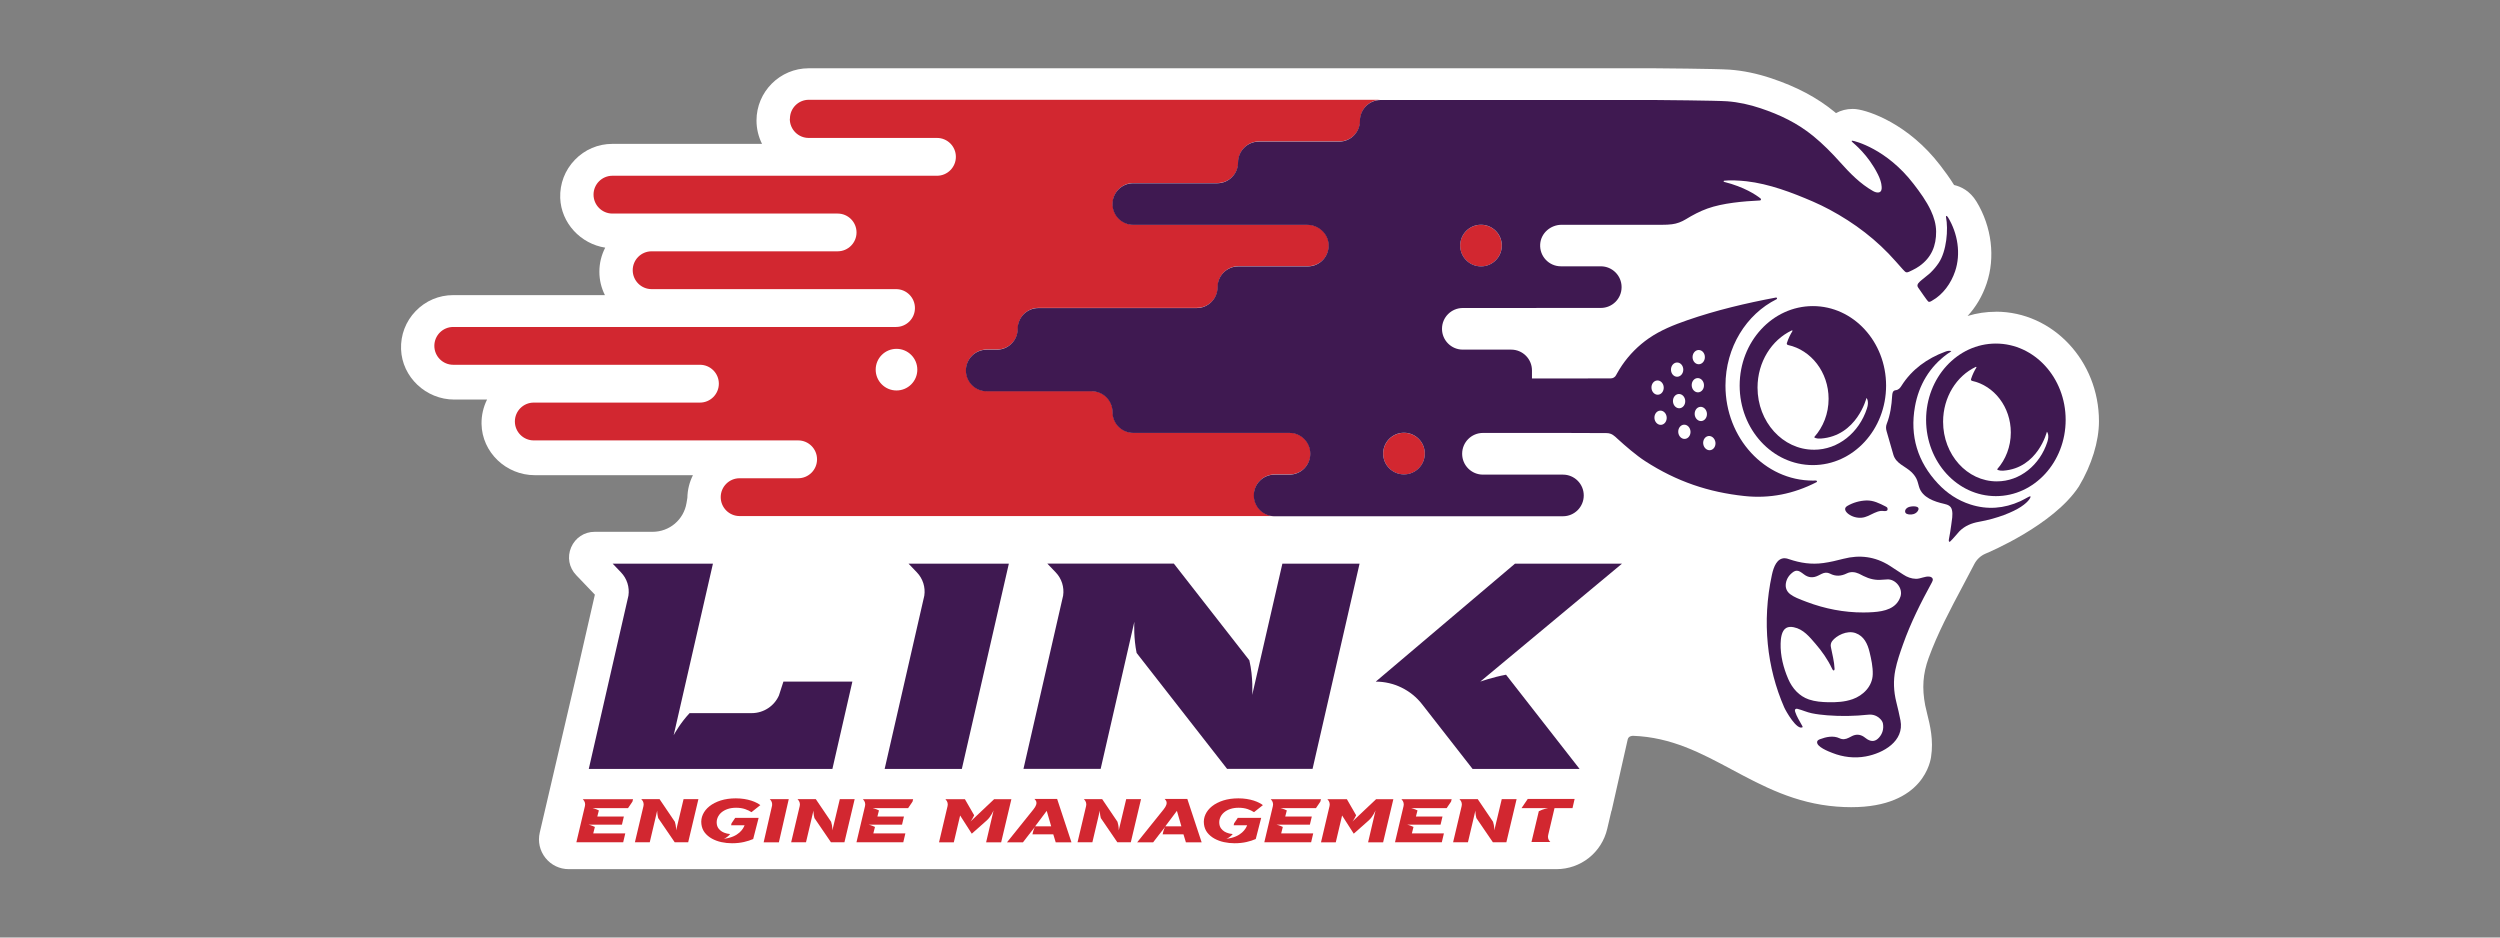 <svg viewBox="0 0 800 300" xmlns="http://www.w3.org/2000/svg" data-name="Layer 1" id="Layer_1">
  <rect x="0" y="0" width="800" height="300" fill="#808080" stroke="none"/>
  <defs>
    <style>
      .cls-1 {
        fill: #fff;
      }

      .cls-2 {
        fill: #d22730;
      }

      .cls-3 {
        fill: #3f1951;
      }
    </style>
  </defs>
  <g data-name="Logo artwork" id="Logo_artwork">
    <path d="M638.68,99.76c-3.09,0-6.12,.45-9.05,1.35,2.67-2.88,4.74-6.39,6.09-10.38,2.83-8.37,1.64-18.14-3.2-26.15-2.13-3.53-5.03-4.88-7.22-5.38-1.47-2.39-3.06-4.5-4.46-6.33-10.18-13.26-22.75-17.44-26.76-17.93l-.52-.06-.81-.02c-1.85,0-3.64,.46-5.23,1.33-.16-.13-.32-.26-.47-.39-5.62-4.59-12.05-8.01-20.23-10.75-4.51-1.51-8.98-2.44-13.28-2.76-4.09-.3-23.93-.44-24.11-.44H258.78c-9.21,0-16.7,7.5-16.7,16.71,0,2.64,.62,5.19,1.77,7.48h-47.89c-4.57,0-8.83,1.81-12.01,5.11-3.18,3.3-4.84,7.64-4.68,12.22,.29,8,6.53,14.65,14.4,15.88-1.22,2.35-1.87,4.97-1.87,7.69s.62,5.21,1.78,7.5h-48.56c-4.57,0-8.83,1.81-12.01,5.11-3.18,3.3-4.84,7.63-4.67,12.22,.32,8.87,7.95,16.09,17.02,16.09h10.5c-1.19,2.38-1.81,5.04-1.77,7.79,.15,9.05,7.81,16.41,17.07,16.41h50.58c-1.12,2.22-1.74,4.69-1.78,7.25l-.28,1.68c-.89,5.33-5.46,9.19-10.86,9.19h-18.52c-3.34,0-6.22,1.91-7.54,4.98-1.31,3.07-.69,6.47,1.62,8.88l5.98,6.25-5.87,25.65-11.77,50.5c-.66,2.85,0,5.8,1.82,8.09,1.82,2.29,4.54,3.6,7.46,3.6H498.03c7.82,0,14.52-5.32,16.29-12.93l1.34-5.74h.05s5.15-22.82,5.15-22.82c.25-1.09,1.32-1.17,1.71-1.18,12.26,.45,21.72,5.5,31.73,10.86,9.9,5.29,20.13,10.76,33.44,11.79,26.04,2.02,29.72-12.81,30.19-15.81,.87-5.49-.35-10.33-1.23-13.87-.24-.97-.47-1.89-.63-2.69h0c-1.07-5.57-.75-10.11,1.09-15.18,2.85-7.87,6.94-15.55,10.9-22.99,1.23-2.32,2.51-4.71,3.72-7.07,.78-1.51,2.06-2.69,3.61-3.34,.88-.37,21.72-9.09,29.82-21.45l.07-.11c4.06-6.79,6.39-14.37,6.39-20.79,0-19.34-14.8-35.07-32.98-35.07Z" class="cls-1"></path>
    <g>
      <path d="M244.37,269.54l2.69-11.74c.12-.7-.1-1.4-.57-1.9l-.16-.17h6.07l-3.16,13.82s-4.86,0-4.86,0Z" class="cls-2"></path>
      <path d="M379.94,255.65h-7.27l.16,.17c.08,.09,.16,.18,.22,.28,.05,.07,.09,.13,.14,.23,.33,.69,.06,1.56-.82,2.66l-8.48,10.56h5.11l.51-.66h0l.1-.13,1.36-1.77h.01l1.82-2.33s-.53,1.05-.75,2.33h6.66l.78,2.56h5.04l-4.59-13.9Zm-7.04,8.77l3.71-4.95,1.43,4.95h-5.15Z" class="cls-2"></path>
      <path d="M338.28,255.65h-7.27l.16,.17c.08,.09,.16,.18,.22,.28,.05,.07,.09,.13,.14,.23,.33,.69,.06,1.56-.82,2.66l-8.48,10.56h5.11l.51-.66h0l.1-.13,1.36-1.77h.01l1.82-2.33s-.53,1.05-.75,2.33h6.66l.78,2.56h5.04l-4.59-13.9Zm-7.04,8.77l3.71-4.95,1.43,4.95h-5.15Z" class="cls-2"></path>
      <path d="M440.34,255.75l-2.07,1.96h0l-.21,.19-3.76,3.56h0l-1.51,1.43s.66-.87,1.17-1.99v-.02s-2.96-5.14-2.96-5.14h-6.26s.16,.17,.16,.17c.52,.54,.73,1.31,.55,2.04l-2.73,11.59h4.73l2.02-8.58,3.73,5.82,4.82-4.27c1.33-1.18,2.16-3.2,2.16-3.2l-.38,1.61h0l-2.01,8.62h4.81l3.27-13.79h-5.54Z" class="cls-2"></path>
      <path d="M318.11,255.75l-2.07,1.96h0l-.21,.19-3.76,3.56h0l-1.51,1.43s.66-.87,1.17-1.99v-.02s-2.96-5.14-2.96-5.14h-6.26s.16,.17,.16,.17c.52,.54,.73,1.31,.55,2.04l-2.73,11.59h4.73l2.02-8.58,3.73,5.82,4.82-4.27c1.33-1.18,2.16-3.2,2.16-3.2l-.38,1.61h0l-2.01,8.62h4.81l3.27-13.79h-5.54Z" class="cls-2"></path>
      <path d="M488.88,255.66l-2,2.95h5.78s0,0,0,0h2.7s-1.59,.26-2.94,.98l-2.35,9.86h6.05l-.16-.17c-.52-.54-.73-1.31-.55-2.04l2.03-8.63h5.76l.68-2.95s-14.99,0-14.99,0Z" class="cls-2"></path>
      <path d="M480.56,255.73l-2,8.39h0s-.38,1.59-.38,1.59c0,0,.05-1.32-.41-2.75l-.25-.37-4.64-6.86h-5.86l.16,.17c.52,.54,.73,1.31,.55,2.04l-2.74,11.59h4.75l.95-4.03h0l.67-2.84,.76-3.26s-.02,1.11,.32,2.38l5.28,7.74h4.32l3.27-13.79h-4.75Z" class="cls-2"></path>
      <path d="M360.38,255.73l-2,8.39h0s-.38,1.59-.38,1.59c0,0,.05-1.32-.41-2.75l-.25-.37-4.64-6.86h-5.86l.16,.17c.52,.54,.73,1.31,.55,2.04l-2.74,11.59h4.75l.95-4.03h0l.67-2.84,.76-3.26s-.02,1.11,.32,2.38l5.28,7.74h4.32l3.27-13.79h-4.75Z" class="cls-2"></path>
      <path d="M268.74,255.73l-2,8.39h0s-.38,1.59-.38,1.59c0,0,.05-1.32-.41-2.75l-.25-.37-4.64-6.86h-5.86l.16,.17c.52,.54,.73,1.31,.55,2.04l-2.74,11.59h4.75l.95-4.03h0l.67-2.84,.76-3.26s-.02,1.11,.32,2.38l5.28,7.74h4.32l3.27-13.79h-4.75Z" class="cls-2"></path>
      <path d="M218.74,255.73l-2,8.39h0s-.38,1.59-.38,1.59c0,0,.05-1.32-.41-2.75l-.25-.37-4.64-6.86h-5.86l.16,.17c.52,.54,.73,1.31,.55,2.04l-2.74,11.59h4.75l.95-4.03h0l.67-2.84,.76-3.26s-.02,1.11,.32,2.38l5.28,7.74h4.32l3.27-13.79h-4.75Z" class="cls-2"></path>
      <path d="M394.93,263.39l-.16,.7h3.93s0,0,0,0h.38c-.23,.62-.7,1.5-1.63,2.32h0s0,0,0,0c-1.02,.91-2.6,1.73-5.04,2.01,0,0,1.07-.3,2.07-1.54-.06,0-.13,0-.18-.01-.25-.03-.5-.06-.74-.11-.11-.02-.21-.04-.3-.07-.51-.13-.98-.32-1.39-.56-.45-.27-.83-.62-1.13-1.03-.3-.42-.49-.91-.55-1.45-.09-.7,0-1.37,.27-2.01,.26-.63,.67-1.19,1.22-1.66,.54-.46,1.22-.84,2.01-1.1,.79-.27,1.69-.4,2.68-.4,1.07,0,2.03,.15,2.87,.43,.76,.26,1.45,.59,2.05,.98l2.84-2.25c-.3-.23-.67-.46-1.08-.68-.53-.29-1.15-.54-1.82-.76-.68-.22-1.45-.4-2.28-.53-.83-.13-1.73-.2-2.66-.2-1.79,0-3.42,.23-4.84,.68-1.41,.45-2.62,1.07-3.59,1.84-.96,.76-1.67,1.65-2.12,2.64-.45,.98-.61,2.03-.47,3.12,.13,1.05,.5,1.96,1.09,2.71,.6,.76,1.37,1.4,2.27,1.9,.91,.5,1.93,.88,3.04,1.12,1.11,.24,2.25,.36,3.38,.36,1.4,0,2.69-.14,3.84-.4,1.1-.25,2.09-.58,2.95-.95l1.74-6.77h-7.49l-1.14,1.68Z" class="cls-2"></path>
      <path d="M234.11,263.39l-.16,.7h3.93s0,0,0,0h.38c-.23,.62-.7,1.5-1.63,2.32h0s0,0,0,0c-1.02,.91-2.6,1.73-5.04,2.01,0,0,1.07-.3,2.07-1.54-.06,0-.13,0-.18-.01-.25-.03-.5-.06-.74-.11-.11-.02-.21-.04-.3-.07-.51-.13-.98-.32-1.39-.56-.45-.27-.83-.62-1.13-1.03-.3-.42-.49-.91-.55-1.45-.09-.7,0-1.37,.27-2.01,.26-.63,.67-1.19,1.22-1.66,.54-.46,1.22-.84,2.01-1.1,.79-.27,1.69-.4,2.68-.4,1.07,0,2.03,.15,2.87,.43,.76,.26,1.45,.59,2.05,.98l2.84-2.25c-.3-.23-.67-.46-1.08-.68-.53-.29-1.15-.54-1.82-.76-.68-.22-1.45-.4-2.28-.53-.83-.13-1.73-.2-2.66-.2-1.79,0-3.42,.23-4.84,.68-1.41,.45-2.62,1.07-3.59,1.84-.96,.76-1.67,1.65-2.12,2.64-.45,.98-.61,2.03-.47,3.12,.13,1.05,.5,1.96,1.09,2.71,.6,.76,1.37,1.4,2.27,1.9,.91,.5,1.93,.88,3.04,1.12,1.11,.24,2.25,.36,3.38,.36,1.4,0,2.69-.14,3.84-.4,1.1-.25,2.09-.58,2.95-.95l1.74-6.77h-7.49l-1.14,1.68Z" class="cls-2"></path>
      <path d="M448.43,255.73l.16,.17c.52,.54,.73,1.31,.55,2.04l-2.74,11.59h14.98l.67-2.85h-10.25l.52-2.06c-1.08-.53-2.03-.73-2.03-.73h2.22s0,0,0,0h8.47s.62-2.61,.62-2.61h-8.5l.48-1.88,.02-.07c-1.08-.53-2.04-.73-2.04-.73h2.22s0,0,0,0h9.15s1.41-2.08,1.41-2.08l.19-.77s-16.08,0-16.08,0Z" class="cls-2"></path>
      <path d="M406.61,255.73l.16,.17c.52,.54,.73,1.31,.55,2.04l-2.74,11.59h14.98l.67-2.85h-10.25l.52-2.06c-1.08-.53-2.03-.73-2.03-.73h2.22s0,0,0,0h8.47s.62-2.61,.62-2.61h-8.5l.48-1.88,.02-.07c-1.08-.53-2.04-.73-2.04-.73h2.22s0,0,0,0h9.15s1.41-2.08,1.41-2.08l.19-.77s-16.08,0-16.08,0Z" class="cls-2"></path>
      <path d="M276.1,255.73l.16,.17c.52,.54,.73,1.31,.55,2.04l-2.74,11.59h14.98l.67-2.85h-10.25l.52-2.06c-1.08-.53-2.03-.73-2.03-.73h2.22s0,0,0,0h8.47s.62-2.61,.62-2.61h-8.5l.48-1.88,.02-.07c-1.08-.53-2.04-.73-2.04-.73h2.22s0,0,0,0h9.15s1.41-2.08,1.41-2.08l.19-.77s-16.08,0-16.08,0Z" class="cls-2"></path>
      <path d="M186.47,255.73l.16,.17c.52,.54,.73,1.31,.55,2.04l-2.74,11.59h14.98l.67-2.85h-10.25l.52-2.06c-1.08-.53-2.03-.73-2.03-.73h2.22s0,0,0,0h8.47s.62-2.61,.62-2.61h-8.5l.48-1.88,.02-.07c-1.08-.53-2.04-.73-2.04-.73h2.22s0,0,0,0h9.15s1.41-2.08,1.41-2.08l.19-.77s-16.08,0-16.08,0Z" class="cls-2"></path>
    </g>
    <g>
      <g>
        <path d="M400.71,222.32s.37-5.57-.92-11.02l-24.15-30.94h-40.49l2.68,2.8c1.91,1.99,2.77,4.74,2.37,7.44l-12.69,55.44h24.7l10.78-47.07c-.04,.77-.23,5.29,.73,9.98l28.95,37.09h27.35l15.04-65.67h-24.7l-9.64,41.96Z" class="cls-3"></path>
        <path d="M249.3,222.46c-1.49,3.44-4.9,5.74-8.76,5.74h-19.87c-2.87,3.06-4.73,6.39-5.09,7.05l12.56-54.88h-32.09l2.68,2.8c1.91,1.99,2.77,4.74,2.37,7.44l-12.69,55.44h77.96l6.39-27.93h-22.07l-1.4,4.34Z" class="cls-3"></path>
        <path d="M290.73,180.37l2.68,2.8c1.91,1.99,2.77,4.74,2.37,7.44l-12.69,55.44h24.7l15.04-65.67s-32.09,0-32.09,0Z" class="cls-3"></path>
        <path d="M473.68,218.12l45.36-37.75h-34.24l-44.56,37.75h0c5.79,0,11.27,2.67,14.83,7.24l16.15,20.69h34.24l-23.53-30.14c-4.3,.79-8.26,2.21-8.26,2.21" class="cls-3"></path>
      </g>
      <g>
        <path d="M252.74,38.08h0c0,3.35,2.71,6.06,6.04,6.06h41.06c3.34,0,6.04,2.71,6.04,6.04h0c0,3.35-2.71,6.06-6.04,6.06h-103.87c-3.34,0-6.04,2.71-6.04,6.04h0c0,3.35,2.71,6.06,6.04,6.06h72.08c3.34,0,6.04,2.71,6.04,6.04s-2.71,6.04-6.04,6.04h-59.54c-3.34,0-6.04,2.71-6.04,6.04h0c0,3.35,2.71,6.06,6.04,6.06h78.23c3.34,0,6.04,2.71,6.04,6.04v.03c0,3.34-2.71,6.04-6.04,6.04H145.03c-3.34,0-6.04,2.71-6.04,6.04h0c0,3.35,2.71,6.06,6.04,6.06h78.96c3.34,0,6.04,2.71,6.04,6.04h0c0,3.35-2.71,6.06-6.04,6.06h-53.19c-3.34,0-6.04,2.71-6.04,6.04h0c0,3.35,2.71,6.06,6.04,6.06h84.61c3.34,0,6.04,2.71,6.04,6.04v.03c0,3.34-2.71,6.04-6.04,6.04h-18.74c-3.34,0-6.04,2.71-6.04,6.04h0c0,3.35,2.71,6.06,6.04,6.06h171.28c-3.67-.01-6.65-2.99-6.65-6.66v-.02c0-3.67,2.98-6.65,6.65-6.65h4.77c3.67,0,6.65-2.98,6.65-6.65v-.04c0-3.67-2.98-6.65-6.65-6.65h-49.99c-3.67,0-6.65-2.98-6.65-6.65v-.02c0-3.67-2.98-6.65-6.65-6.65h-33.61c-3.67,0-6.65-2.98-6.65-6.65v-.02c0-3.67,2.98-6.65,6.65-6.65h3.27c3.67,0,6.65-2.98,6.65-6.65v-.02c0-3.67,2.98-6.65,6.65-6.65h50.63c3.69,0,6.68-2.99,6.68-6.68s2.98-6.65,6.65-6.65h22.25c3.82,0,6.88-3.22,6.63-7.09-.23-3.53-3.32-6.2-6.86-6.2h-55.64c-3.67,0-6.65-2.98-6.65-6.65v-.02c0-3.67,2.98-6.65,6.65-6.65h26.88c3.67,0,6.65-2.98,6.65-6.65v-.02c0-3.67,2.98-6.65,6.65-6.65h25.7c3.67,0,6.65-2.98,6.65-6.65v-.02c0-3.67,2.98-6.65,6.65-6.65h-183.09c-3.34,0-6.04,2.7-6.04,6.04Zm40.8,80.22c0,3.67-2.98,6.65-6.65,6.65h-.02c-3.67,0-6.65-2.98-6.65-6.65v-.02c0-3.67,2.98-6.65,6.65-6.65h.02c3.67,0,6.65,2.98,6.65,6.65v.02Z" class="cls-2"></path>
        <path d="M473.92,71.93h-.02c-3.67,0-6.65,2.98-6.65,6.65v.02c0,3.67,2.98,6.65,6.65,6.65h.02c3.67,0,6.65-2.98,6.65-6.65v-.02c0-3.67-2.98-6.65-6.65-6.65Z" class="cls-2"></path>
        <path d="M449.29,138.5h-.02c-3.67,0-6.65,2.98-6.65,6.65v.02c0,3.67,2.98,6.65,6.65,6.65h.02c3.67,0,6.65-2.98,6.65-6.65v-.02c0-3.67-2.98-6.65-6.65-6.65Z" class="cls-2"></path>
      </g>
      <g>
        <path d="M580.12,97.95c-12.94,0-23.43,11.39-23.43,25.44s10.49,25.44,23.43,25.44,23.43-11.39,23.43-25.44-10.49-25.44-23.43-25.44Zm.31,45.96c-9.95,0-18.02-8.9-18.02-19.88,0-8.22,4.53-15.28,10.98-18.3,.13-.06,.27,.09,.19,.22-.68,1.09-1.32,2.37-1.79,3.85-.08,.26,.09,.54,.36,.6,7.41,1.6,13,8.7,13,17.22,0,4.75-1.74,9.05-4.56,12.21-.19,.21,.73,.61,2.04,.51,11.6-.82,14.64-12.99,14.64-12.99,0,0,.96,.97,.14,3.4-2.5,7.67-9.15,13.17-16.97,13.17Z" class="cls-3"></path>
        <path d="M638.68,109.94c-12.33,0-22.33,10.93-22.33,24.41s10,24.41,22.33,24.41,22.33-10.93,22.33-24.41-10-24.41-22.33-24.41Zm.29,44.1c-9.49,0-17.18-8.54-17.18-19.08,0-7.89,4.32-14.66,10.47-17.56,.13-.06,.26,.09,.18,.21-.64,1.04-1.26,2.27-1.71,3.7-.08,.25,.08,.52,.34,.57,7.06,1.54,12.39,8.35,12.39,16.52,0,4.55-1.66,8.68-4.34,11.72-.18,.2,.69,.58,1.94,.49,11.06-.79,13.95-12.46,13.95-12.46,0,0,.91,.93,.14,3.26-2.38,7.36-8.72,12.63-16.17,12.63Z" class="cls-3"></path>
        <path d="M617.48,184.53c-1.43-.23-2.89,.71-4.36,.69-1.47-.02-2.87-.55-4.08-1.36-1.47-.98-2.94-1.95-4.43-2.89-4.58-2.87-9.49-3.51-14.71-2.16-2.12,.55-4.23,1.06-6.41,1.36-3.83,.53-7.36,0-10.99-1.23-.46-.16-.92-.31-1.4-.31-2.45-.01-3.52,2.69-4.08,5.27-3.28,15.13-1.56,29.89,3.91,42.42,.51,1.18,4.11,7.59,5.94,6.36-.05-.24-.16-.41-.28-.62-.76-1.4-1.64-2.75-2.13-4.27-.08-.26-.15-.56,.01-.78,.16-.21,.47-.25,.72-.18,1.55,.39,2.99,1.08,4.57,1.41,1.64,.34,3.3,.52,4.97,.66,4.37,.35,8.75,.26,13.12-.2,1.57-.16,2.88,.35,3.94,1.47,.36,.38,.68,.91,.76,1.41,.27,1.64-.12,3.15-1.24,4.42-1.1,1.25-2.33,1.44-3.74,.59-.41-.25-.78-.58-1.19-.85-1.16-.75-2.39-.83-3.64-.24-.38,.18-.76,.39-1.14,.58-.97,.49-1.93,.66-2.97,.16-1.96-.93-4.27-.44-6.22,.3-.38,.14-.8,.35-.91,.74,0,.02-.01,.04-.01,.06-.35,1.62,3.77,3.17,4.87,3.6,3.38,1.34,7.09,1.78,10.67,1.12,5.64-1.03,12.4-4.89,11.12-11.54-.38-1.97-.85-3.92-1.33-5.86-.85-3.42-1.01-6.84-.31-10.3,.57-2.81,1.51-5.51,2.47-8.2,2.43-6.87,5.71-13.37,9.2-19.75,.2-.37,.41-.79,.28-1.19-.13-.4-.57-.63-.99-.7Zm-24.73,39.23c-2.47,.87-5.13,1-7.74,.95-2.08-.05-4.19-.21-6.16-.88-3.13-1.07-5.33-3.57-6.62-6.56-1.54-3.57-2.53-7.46-2.43-11.36,.04-1.58,.27-4.08,1.78-4.96,.72-.42,1.61-.4,2.43-.23,3.07,.61,5.04,3.08,6.98,5.33,2.06,2.39,3.89,5,5.24,7.86,.07,.14,.26,.58,.49,.63,.07,.02,.14,0,.22-.08,.12-.12,.12-.31,.12-.48-.1-2.3-.74-4.68-1.18-6.94-.14-.69,0-1.33,.42-1.9,1.3-1.72,4.72-3.55,7.49-2.55,2.69,.97,3.83,3.42,4.47,6.07,.55,2.27,1.08,4.76,1.02,7.08-.09,3.86-3.03,6.8-6.52,8.03Zm15.38-32.81c-1.26,3.81-5.1,4.68-8.69,4.93-1.05,.07-2.1,.11-3.14,.11-6.19,.02-12.33-1.18-18.13-3.37-1.08-.41-2.16-.81-3.21-1.28-.71-.32-1.42-.7-2.05-1.17-1.16-.87-1.66-2.08-1.43-3.53,.26-1.59,1.16-2.79,2.46-3.68,.66-.45,1.39-.43,2.07-.03,.42,.24,.81,.53,1.2,.83,1.45,1.13,2.98,1.25,4.61,.43,.38-.19,.76-.39,1.14-.57,.87-.43,1.78-.51,2.64-.06,1.83,.95,3.57,.82,5.4-.08,1.25-.62,2.6-.47,3.88,.11,.5,.23,.97,.5,1.46,.74,1.89,.94,3.87,1.41,5.99,1.18,.54-.06,1.09-.06,1.64-.1,2.5-.15,5.08,2.78,4.17,5.54Z" class="cls-3"></path>
        <path d="M649.73,158.83c-.25-.03-.6,.18-.81,.29-.81,.42-1.59,.89-2.42,1.27-5.19,2.35-10.51,2.8-15.98,1.04-4.04-1.3-7.46-3.58-10.33-6.63-6.56-6.99-9.09-15.27-7.4-24.71,1.23-6.87,4.66-12.69,10.35-16.83,.41-.3,1.28-.85,1.28-.85,0,0-.39-.45-2,.15-5.72,2.14-10.61,5.62-13.91,10.84-.48,.76-.94,1.36-1.92,1.47-.95,.11-1.05,1.01-1.1,1.78-.18,3.06-.6,6.1-1.73,8.97-.3,.77-.29,1.54-.06,2.33,.73,2.51,1.44,5.03,2.17,7.54,.83,2.86,3.7,3.63,5.7,5.49,.67,.63,1.27,1.36,1.68,2.19,.43,.85,.58,1.79,.87,2.69,1.05,3.39,4.91,4.67,8,5.37,1.21,.28,2.21,.65,2.51,1.99,.34,1.49-.04,3.25-.23,4.75-.2,1.55-.47,3.13-.76,4.65-.12,.62,.09,.98,.47,.61,1.05-1.02,1.93-2.16,2.92-3.24,1.72-1.72,3.88-2.59,6.16-3,6.12-1.08,11.04-3.19,13.48-4.79,2.85-1.87,3.29-3.33,3.05-3.36Z" class="cls-3"></path>
        <path d="M617.95,87.09c-.94,.92-2.05,1.65-3.04,2.53-.65,.58-1.81,1.39-1.12,2.37,.55,.8,2.93,4.27,3.21,4.47,.15,.11,.29,.14,.43,.13,.27-.02,.52-.2,.76-.33,3.59-2.01,6.14-5.59,7.44-9.44,1.91-5.63,.84-12.13-2.23-17.21-.52-.85-.74-.45-.68-.14,.77,3.91,.21,10.86-2.34,14.67-.71,1.06-1.53,2.05-2.44,2.94Z" class="cls-3"></path>
        <path d="M591.55,164.52c1.19,.86,2.69,1.27,4.15,1.15,1.5-.12,2.76-.92,4.09-1.53,.67-.31,1.38-.57,2.12-.65,.58-.06,1.32,.2,1.86-.06,.06-.03,.1-.06,.14-.11,.14-.17,.15-.55,.07-.75-.1-.24-.36-.38-.59-.5-1.97-1.01-3.92-2-6.18-1.92-2.13,.08-4.23,.68-6.07,1.75-1.32,.77-.54,1.93,.41,2.62Z" class="cls-3"></path>
        <path d="M611.1,164.63c.42,.03,.85,0,1.26-.13,.54-.17,1.03-.51,1.33-.98,1.2-1.9-2.31-1.64-3.19-1.13-.31,.18-.59,.42-.75,.74s-.17,.73,.04,1.01c.21,.28,.57,.39,.91,.45,.14,.02,.27,.04,.41,.05Z" class="cls-3"></path>
        <path d="M581.22,153.76c-.36,0-.73,.03-1.09,.03-15.45,0-27.98-13.61-27.98-30.39,0-12.28,6.7-22.85,16.35-27.65,.3-.15,.14-.61-.19-.54-9.52,1.78-19.19,4.07-28.35,7.25-4.33,1.5-8.55,3.18-12.34,5.8-3.35,2.32-6.26,5.25-8.56,8.62-.62,.91-1.19,1.85-1.72,2.81-.06,.11-.12,.21-.17,.32-.33,.68-1.02,1.09-1.78,1.08-2.02-.02-14.99,0-25.16,.03v-2.59c0-3.67-2.98-6.65-6.65-6.65h-15.49c-3.67,0-6.65-2.98-6.65-6.65v-.02c0-3.67,2.97-6.64,6.64-6.65l44.18-.02c3.67,0,6.65-2.98,6.65-6.65v-.02c0-3.67-2.98-6.65-6.65-6.65h-12.77c-3.82,0-6.88-3.22-6.63-7.09,.23-3.53,3.32-6.2,6.86-6.2,0,0,31.44,0,32.32,0,1,0,2.01-.04,3-.17,1.57-.19,3.07-.77,4.43-1.6,2.2-1.35,4.47-2.55,6.92-3.43,4.87-1.75,11.48-2.33,16.79-2.58,.33-.01,.46-.42,.21-.63-1.43-1.14-5.16-3.68-11.68-5.32-.21-.05-.2-.35,.02-.38,1.71-.22,5.01-.06,7.11,.18,7.32,.84,14.56,3.59,21.32,6.51,1.81,.78,3.57,1.65,5.31,2.57,8.01,4.3,15.15,9.71,21.16,16.56,.76,.87,1.53,1.73,2.3,2.59,1.12,1.25,1.14,1.15,3.1,.19,.74-.37,1.48-.77,2.15-1.25,3.92-2.77,5.41-6.55,5.38-11.08-.02-2.32-.68-4.56-1.67-6.68-1.46-3.11-3.45-5.83-5.54-8.55-8.66-11.28-18.84-13.75-19.59-13.84-.19-.02-.3,.06-.19,.23,.06,.1,.13,.16,.23,.26,.48,.48,4.98,3.96,8.15,10.33,1.24,2.49,1.22,4.07,1.18,4.54-.12,1.63-1.7,1.36-2.75,.76-4.09-2.31-7.41-5.72-10.51-9.19-2.68-3-5.5-5.86-8.62-8.41-5.08-4.15-10.63-6.81-16.88-8.9-3.47-1.16-7.04-1.96-10.68-2.23-3.45-.25-22.36-.41-23.32-.41h-87.55c-3.67,0-6.65,2.98-6.65,6.65v.02c0,3.67-2.98,6.65-6.65,6.65h-25.7c-3.67,0-6.65,2.98-6.65,6.65v.02c0,3.67-2.98,6.65-6.65,6.65h-26.88c-3.67,0-6.65,2.98-6.65,6.65v.02c0,3.67,2.98,6.65,6.65,6.65h55.64c3.54,0,6.63,2.67,6.86,6.2,.25,3.87-2.81,7.09-6.63,7.09h-22.25c-3.67,0-6.65,2.98-6.65,6.65s-2.99,6.68-6.68,6.68h-50.63c-3.67,0-6.65,2.98-6.65,6.65v.02c0,3.67-2.98,6.65-6.65,6.65h-3.27c-3.67,0-6.65,2.98-6.65,6.65v.02c0,3.67,2.98,6.65,6.65,6.65h33.61c3.67,0,6.65,2.98,6.65,6.65v.02c0,3.67,2.98,6.65,6.65,6.65h49.99c3.67,0,6.65,2.98,6.65,6.65v.04c0,3.67-2.98,6.65-6.65,6.65h-4.77c-3.67,0-6.65,2.98-6.65,6.65v.02c0,3.67,2.98,6.65,6.65,6.65h92.29c3.67,0,6.65-2.98,6.65-6.65v-.02c0-3.67-2.98-6.65-6.65-6.65h-25.61c-3.67,0-6.65-2.98-6.65-6.65v-.04c0-3.67,2.98-6.65,6.65-6.65h25.61s.09,0,.13,0c5.99,.02,12.19,.05,13.78,.05,1.74,0,2.6,.96,3.55,1.83,2.41,2.21,6.02,5.32,8.79,7.11,10.21,6.62,20.43,9.97,31.73,11.19,8.18,.89,15.83-.67,23.13-4.41,.27-.14,.25-.51-.11-.51Zm-113.96-75.19c0-3.67,2.98-6.65,6.65-6.65h.02c3.67,0,6.65,2.98,6.65,6.65v.02c0,3.67-2.98,6.65-6.65,6.65h-.02c-3.67,0-6.65-2.98-6.65-6.65v-.02Zm-11.33,66.58c0,3.67-2.98,6.65-6.65,6.65h-.02c-3.67,0-6.65-2.98-6.65-6.65v-.02c0-3.67,2.98-6.65,6.65-6.65h.02c3.67,0,6.65,2.98,6.65,6.65v.02Zm87.66-33.15c1.09,0,1.97,1.02,1.97,2.28s-.88,2.28-1.97,2.28-1.97-1.02-1.97-2.28,.88-2.28,1.97-2.28Zm-15.12,12.15c-.08-1.26,.74-2.33,1.82-2.4,1.08-.07,2.03,.9,2.1,2.16s-.74,2.33-1.82,2.4c-1.08,.07-2.03-.9-2.1-2.16Zm3.08,11.8c-1.08,.08-2.04-.88-2.13-2.13s.71-2.34,1.79-2.42c1.08-.08,2.04,.88,2.13,2.13s-.71,2.34-1.79,2.42Zm3.16-17.67c0-1.26,.88-2.28,1.97-2.28s1.97,1.02,1.97,2.28-.88,2.28-1.97,2.28-1.97-1.02-1.97-2.28Zm.64,10.2c-.08-1.26,.74-2.33,1.82-2.4s2.03,.9,2.1,2.16c.08,1.26-.74,2.33-1.82,2.4-1.08,.07-2.03-.9-2.1-2.16Zm3.82,11.97c-1.08,.08-2.04-.88-2.13-2.13s.71-2.34,1.79-2.42,2.04,.88,2.13,2.13c.09,1.26-.71,2.34-1.79,2.42Zm2.18-17.06c-.08-1.26,.74-2.33,1.82-2.4s2.03,.9,2.1,2.16c.08,1.26-.74,2.33-1.82,2.4-1.08,.07-2.03-.9-2.1-2.16Zm.95,9.22c-.09-1.26,.71-2.34,1.79-2.42,1.08-.08,2.04,.88,2.13,2.13s-.71,2.34-1.79,2.42c-1.08,.08-2.04-.88-2.13-2.13Zm4.96,11.45c-1.08,.13-2.07-.78-2.23-2.03-.15-1.25,.6-2.37,1.68-2.5s2.07,.78,2.23,2.03c.15,1.25-.6,2.37-1.68,2.5Z" class="cls-3"></path>
      </g>
    </g>
  </g>
</svg>